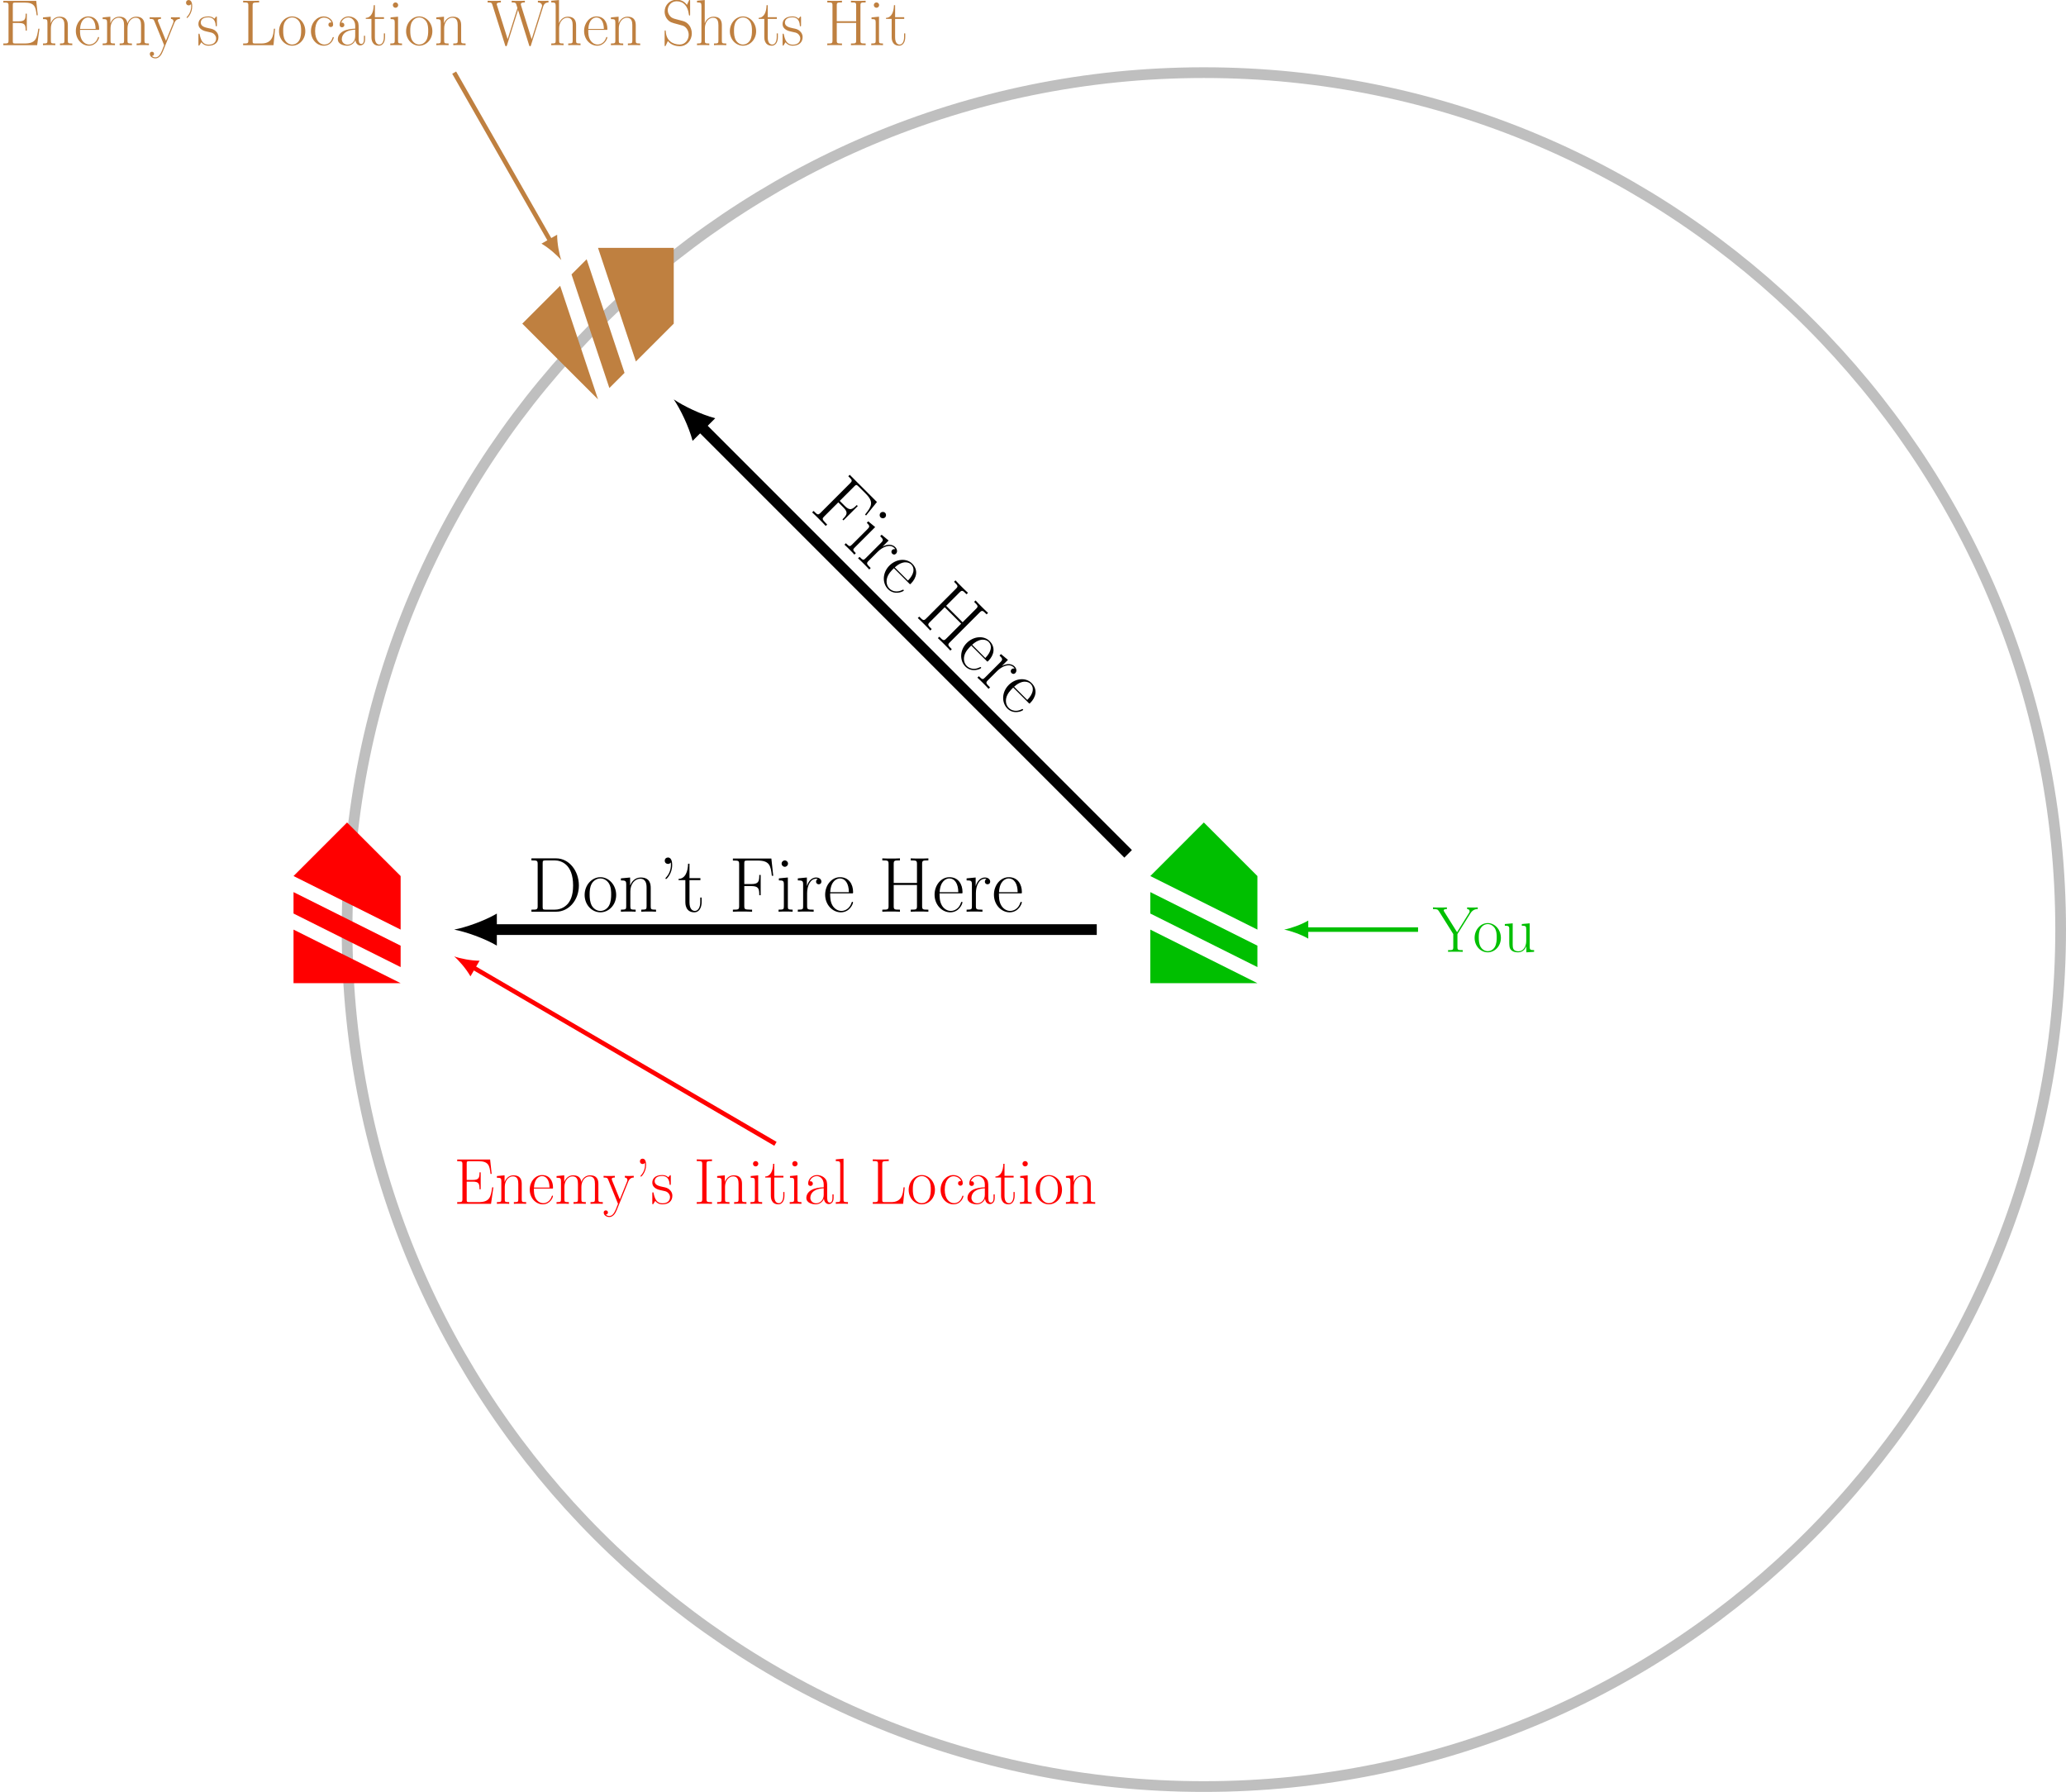 <?xml version='1.0' encoding='UTF-8'?>
<!-- This file was generated by dvisvgm 2.6.1 -->
<svg height='474.19pt' version='1.1' viewBox='-65.363 -68.683 546.831 474.19' width='546.831pt' xmlns='http://www.w3.org/2000/svg' xmlns:xlink='http://www.w3.org/1999/xlink'>
<defs>
<path d='M2.754 -10.863C2.789 -10.674 2.806 -10.605 2.806 -10.312C2.806 -9.227 2.376 -8.229 1.704 -7.523C1.635 -7.454 1.601 -7.403 1.601 -7.334S1.67 -7.196 1.739 -7.196C1.859 -7.196 3.082 -8.401 3.082 -10.295C3.082 -10.674 3.047 -11.948 2.152 -11.948C1.773 -11.948 1.446 -11.689 1.446 -11.242S1.773 -10.536 2.152 -10.536C2.307 -10.536 2.6 -10.587 2.754 -10.863Z' id='g0-39'/>
<path d='M0.895 -11.758V-11.311C2.083 -11.311 2.272 -11.311 2.272 -10.536V-1.222C2.272 -0.448 2.083 -0.448 0.895 -0.448V0H6.37C9.141 0 11.362 -2.548 11.362 -5.784C11.362 -9.038 9.176 -11.758 6.37 -11.758H0.895ZM4.097 -0.448C3.409 -0.448 3.374 -0.534 3.374 -1.119V-10.639C3.374 -11.224 3.409 -11.311 4.097 -11.311H6.025C7.454 -11.311 10.088 -10.467 10.088 -5.784C10.088 -3.357 9.382 -2.376 9.055 -1.911C8.642 -1.377 7.661 -0.448 6.025 -0.448H4.097Z' id='g0-68'/>
<path d='M10.45 -4.356H10.14C9.761 -1.825 9.537 -0.448 6.507 -0.448H4.114C3.426 -0.448 3.391 -0.534 3.391 -1.119V-5.87H5.01C6.628 -5.87 6.783 -5.285 6.783 -3.856H7.093V-8.332H6.783C6.783 -6.903 6.628 -6.318 5.01 -6.318H3.391V-10.605C3.391 -11.19 3.426 -11.276 4.114 -11.276H6.473C9.141 -11.276 9.451 -10.209 9.692 -7.919H10.002L9.589 -11.724H0.878V-11.276C2.066 -11.276 2.255 -11.276 2.255 -10.501V-1.222C2.255 -0.448 2.066 -0.448 0.878 -0.448V0H9.83L10.45 -4.356Z' id='g0-69'/>
<path d='M9.365 -11.724H0.878V-11.276C2.066 -11.276 2.255 -11.276 2.255 -10.501V-1.222C2.255 -0.448 2.066 -0.448 0.878 -0.448V0C1.377 -0.034 2.341 -0.034 2.875 -0.034C3.581 -0.034 4.407 -0.034 5.113 0V-0.448H4.734C3.426 -0.448 3.391 -0.62 3.391 -1.24V-5.647H4.941C6.542 -5.647 6.697 -5.079 6.697 -3.632H7.007V-8.108H6.697C6.697 -6.662 6.542 -6.094 4.941 -6.094H3.391V-10.605C3.391 -11.19 3.426 -11.276 4.114 -11.276H6.335C8.935 -11.276 9.227 -10.209 9.468 -7.919H9.778L9.365 -11.724Z' id='g0-70'/>
<path d='M9.658 -10.536C9.658 -11.311 9.847 -11.311 11.035 -11.311V-11.758C10.536 -11.724 9.623 -11.724 9.09 -11.724S7.644 -11.724 7.144 -11.758V-11.311C8.332 -11.311 8.522 -11.311 8.522 -10.536V-6.335H3.391V-10.536C3.391 -11.311 3.581 -11.311 4.769 -11.311V-11.758C4.269 -11.724 3.357 -11.724 2.823 -11.724S1.377 -11.724 0.878 -11.758V-11.311C2.066 -11.311 2.255 -11.311 2.255 -10.536V-1.222C2.255 -0.448 2.066 -0.448 0.878 -0.448V0C1.377 -0.034 2.29 -0.034 2.823 -0.034S4.269 -0.034 4.769 0V-0.448C3.581 -0.448 3.391 -0.448 3.391 -1.222V-5.888H8.522V-1.222C8.522 -0.448 8.332 -0.448 7.144 -0.448V0C7.644 -0.034 8.556 -0.034 9.09 -0.034S10.536 -0.034 11.035 0V-0.448C9.847 -0.448 9.658 -0.448 9.658 -1.222V-10.536Z' id='g0-72'/>
<path d='M3.391 -10.536C3.391 -11.311 3.598 -11.311 4.838 -11.311V-11.758C4.287 -11.724 3.409 -11.724 2.823 -11.724S1.36 -11.724 0.809 -11.758V-11.311C2.049 -11.311 2.255 -11.311 2.255 -10.536V-1.222C2.255 -0.448 2.049 -0.448 0.809 -0.448V0C1.36 -0.034 2.238 -0.034 2.823 -0.034S4.287 -0.034 4.838 0V-0.448C3.598 -0.448 3.391 -0.448 3.391 -1.222V-10.536Z' id='g0-73'/>
<path d='M9.331 -4.356H9.021C8.883 -2.651 8.659 -0.448 5.716 -0.448H4.114C3.426 -0.448 3.391 -0.534 3.391 -1.119V-10.519C3.391 -11.138 3.426 -11.311 4.734 -11.311H5.113V-11.758C4.407 -11.724 3.581 -11.724 2.875 -11.724C2.341 -11.724 1.377 -11.724 0.878 -11.758V-11.311C2.066 -11.311 2.255 -11.311 2.255 -10.536V-1.222C2.255 -0.448 2.066 -0.448 0.878 -0.448V0H8.918L9.331 -4.356Z' id='g0-76'/>
<path d='M7.54 -11.689C7.54 -11.999 7.523 -12.016 7.42 -12.016S7.282 -11.948 7.213 -11.793L6.697 -10.656C6.043 -11.603 5.044 -12.034 3.96 -12.034C2.204 -12.034 0.792 -10.639 0.792 -8.883C0.792 -8.349 0.912 -7.592 1.498 -6.869C2.135 -6.077 2.737 -5.939 4.114 -5.578C4.631 -5.44 5.492 -5.216 5.664 -5.147C6.645 -4.734 7.162 -3.701 7.162 -2.737C7.162 -1.498 6.284 -0.172 4.786 -0.172C2.944 -0.172 1.222 -1.205 1.102 -3.615C1.085 -3.891 1.067 -3.908 0.947 -3.908C0.809 -3.908 0.792 -3.891 0.792 -3.546V-0.069C0.792 0.241 0.809 0.258 0.912 0.258C1.033 0.258 1.067 0.172 1.308 -0.362C1.326 -0.413 1.326 -0.448 1.653 -1.102C2.513 0.034 3.96 0.275 4.786 0.275C6.662 0.275 7.988 -1.291 7.988 -3.116C7.988 -4.011 7.661 -4.7 7.472 -5.01C6.748 -6.111 5.974 -6.318 5.147 -6.525C5.027 -6.576 4.992 -6.576 4.028 -6.817C3.099 -7.058 2.703 -7.179 2.272 -7.644C1.79 -8.177 1.618 -8.728 1.618 -9.279C1.618 -10.398 2.513 -11.62 3.977 -11.62C5.802 -11.62 6.938 -10.329 7.196 -8.177C7.248 -7.867 7.265 -7.85 7.385 -7.85C7.54 -7.85 7.54 -7.902 7.54 -8.195V-11.689Z' id='g0-83'/>
<path d='M14.857 -10.209C15.012 -10.674 15.27 -11.276 16.269 -11.311V-11.758C15.976 -11.741 15.373 -11.724 15.064 -11.724C14.633 -11.724 13.876 -11.724 13.462 -11.758V-11.311C14.237 -11.293 14.564 -10.863 14.564 -10.45C14.564 -10.329 14.547 -10.26 14.478 -10.071L11.81 -1.567L9.004 -10.519C8.952 -10.691 8.935 -10.76 8.935 -10.829C8.935 -11.311 9.692 -11.311 10.019 -11.311V-11.758C9.52 -11.724 8.659 -11.724 8.126 -11.724C7.695 -11.724 6.921 -11.724 6.525 -11.758V-11.311C7.317 -11.311 7.523 -11.259 7.695 -10.949C7.764 -10.794 8.04 -9.899 8.04 -9.847C8.04 -9.778 8.005 -9.675 7.988 -9.623L5.457 -1.584L2.651 -10.519C2.565 -10.76 2.565 -10.794 2.565 -10.829C2.565 -11.311 3.323 -11.311 3.667 -11.311V-11.758C3.168 -11.724 2.307 -11.724 1.773 -11.724C1.326 -11.724 0.568 -11.724 0.155 -11.758V-11.311C1.188 -11.311 1.257 -11.207 1.429 -10.656L4.786 -0.017C4.872 0.241 4.872 0.275 5.027 0.275C5.165 0.275 5.216 0.241 5.285 0L8.212 -9.331L11.138 0C11.207 0.241 11.259 0.275 11.397 0.275C11.552 0.275 11.552 0.241 11.638 -0.017L14.857 -10.209Z' id='g0-87'/>
<path d='M9.968 -10.226C10.639 -11.293 11.569 -11.311 11.879 -11.311V-11.758C11.483 -11.724 11.035 -11.724 10.605 -11.724S9.486 -11.724 9.073 -11.758V-11.311C9.503 -11.293 9.727 -11.07 9.727 -10.742C9.727 -10.536 9.641 -10.398 9.503 -10.174L6.404 -5.199L3.013 -10.622C2.892 -10.829 2.875 -10.846 2.875 -10.966C2.875 -11.311 3.478 -11.311 3.719 -11.311V-11.758C3.168 -11.724 2.324 -11.724 1.756 -11.724C1.308 -11.724 0.448 -11.724 0.034 -11.758V-11.311C1.016 -11.311 1.291 -11.259 1.601 -10.76L5.406 -4.7V-1.222C5.406 -0.448 5.216 -0.448 4.028 -0.448V0C4.528 -0.034 5.423 -0.034 5.957 -0.034S7.403 -0.034 7.902 0V-0.448C6.662 -0.448 6.507 -0.448 6.507 -1.291V-4.7L9.968 -10.226Z' id='g0-89'/>
<path d='M6.198 -4.459C6.198 -5.595 6.198 -6.198 5.475 -6.869C4.838 -7.437 4.097 -7.609 3.512 -7.609C2.152 -7.609 1.171 -6.542 1.171 -5.406C1.171 -4.769 1.687 -4.734 1.79 -4.734C2.014 -4.734 2.41 -4.872 2.41 -5.354C2.41 -5.784 2.083 -5.974 1.79 -5.974C1.722 -5.974 1.635 -5.957 1.584 -5.939C1.945 -7.024 2.875 -7.334 3.478 -7.334C4.338 -7.334 5.285 -6.576 5.285 -5.13V-4.373C4.269 -4.338 3.047 -4.201 2.083 -3.684C0.998 -3.082 0.689 -2.221 0.689 -1.567C0.689 -0.241 2.238 0.138 3.15 0.138C4.097 0.138 4.975 -0.396 5.354 -1.377C5.388 -0.62 5.87 0.069 6.628 0.069C6.989 0.069 7.902 -0.172 7.902 -1.532V-2.496H7.592V-1.515C7.592 -0.465 7.127 -0.327 6.903 -0.327C6.198 -0.327 6.198 -1.222 6.198 -1.98V-4.459ZM5.285 -2.393C5.285 -0.895 4.218 -0.138 3.271 -0.138C2.41 -0.138 1.739 -0.775 1.739 -1.567C1.739 -2.083 1.963 -2.995 2.961 -3.546C3.787 -4.011 4.734 -4.08 5.285 -4.114V-2.393Z' id='g0-97'/>
<path d='M6.008 -6.025C5.681 -6.025 5.199 -6.025 5.199 -5.423C5.199 -4.941 5.595 -4.803 5.819 -4.803C5.939 -4.803 6.439 -4.855 6.439 -5.457C6.439 -6.68 5.268 -7.609 3.942 -7.609C2.117 -7.609 0.568 -5.922 0.568 -3.719C0.568 -1.429 2.186 0.138 3.942 0.138C6.077 0.138 6.611 -1.842 6.611 -2.031C6.611 -2.1 6.594 -2.152 6.473 -2.152S6.335 -2.135 6.266 -1.911C5.819 -0.516 4.838 -0.172 4.097 -0.172C2.995 -0.172 1.67 -1.188 1.67 -3.736C1.67 -6.352 2.944 -7.299 3.96 -7.299C4.631 -7.299 5.629 -6.972 6.008 -6.025Z' id='g0-99'/>
<path d='M6.559 -4.046C6.628 -4.114 6.628 -4.149 6.628 -4.321C6.628 -6.077 5.698 -7.609 3.736 -7.609C1.911 -7.609 0.465 -5.87 0.465 -3.753C0.465 -1.515 2.1 0.138 3.925 0.138C5.853 0.138 6.611 -1.687 6.611 -2.049C6.611 -2.169 6.507 -2.169 6.473 -2.169C6.352 -2.169 6.335 -2.135 6.266 -1.928C5.888 -0.757 4.941 -0.172 4.046 -0.172C3.305 -0.172 2.565 -0.585 2.1 -1.343C1.567 -2.221 1.567 -3.237 1.567 -4.046H6.559ZM1.584 -4.304C1.704 -6.783 3.03 -7.334 3.719 -7.334C4.889 -7.334 5.681 -6.232 5.698 -4.304H1.584Z' id='g0-101'/>
<path d='M7.144 -5.233C7.144 -6.111 6.972 -7.54 4.941 -7.54C3.529 -7.54 2.841 -6.404 2.634 -5.836H2.617V-11.948L0.568 -11.758V-11.311C1.584 -11.311 1.739 -11.207 1.739 -10.381V-1.188C1.739 -0.534 1.67 -0.448 0.568 -0.448V0C0.981 -0.034 1.739 -0.034 2.186 -0.034S3.409 -0.034 3.822 0V-0.448C2.72 -0.448 2.651 -0.516 2.651 -1.188V-4.493C2.651 -6.077 3.615 -7.265 4.82 -7.265C6.094 -7.265 6.232 -6.129 6.232 -5.302V-1.188C6.232 -0.534 6.163 -0.448 5.061 -0.448V0C5.475 -0.034 6.232 -0.034 6.68 -0.034S7.902 -0.034 8.315 0V-0.448C7.213 -0.448 7.144 -0.516 7.144 -1.188V-5.233Z' id='g0-104'/>
<path d='M2.668 -10.605C2.668 -10.983 2.359 -11.311 1.963 -11.311C1.584 -11.311 1.257 -11.001 1.257 -10.605C1.257 -10.226 1.567 -9.899 1.963 -9.899C2.341 -9.899 2.668 -10.209 2.668 -10.605ZM0.654 -7.351V-6.903C1.618 -6.903 1.756 -6.8 1.756 -5.974V-1.188C1.756 -0.534 1.687 -0.448 0.585 -0.448V0C0.998 -0.034 1.739 -0.034 2.169 -0.034C2.582 -0.034 3.288 -0.034 3.684 0V-0.448C2.668 -0.448 2.634 -0.551 2.634 -1.171V-7.54L0.654 -7.351Z' id='g0-105'/>
<path d='M2.634 -11.948L0.585 -11.758V-11.311C1.601 -11.311 1.756 -11.207 1.756 -10.381V-1.188C1.756 -0.534 1.687 -0.448 0.585 -0.448V0C0.998 -0.034 1.756 -0.034 2.186 -0.034C2.634 -0.034 3.391 -0.034 3.805 0V-0.448C2.703 -0.448 2.634 -0.516 2.634 -1.188V-11.948Z' id='g0-108'/>
<path d='M11.638 -5.233C11.638 -6.094 11.483 -7.54 9.434 -7.54C8.263 -7.54 7.454 -6.748 7.144 -5.819H7.127C6.921 -7.23 5.905 -7.54 4.941 -7.54C3.581 -7.54 2.875 -6.49 2.617 -5.802H2.6V-7.54L0.568 -7.351V-6.903C1.584 -6.903 1.739 -6.8 1.739 -5.974V-1.188C1.739 -0.534 1.67 -0.448 0.568 -0.448V0C0.981 -0.034 1.739 -0.034 2.186 -0.034S3.409 -0.034 3.822 0V-0.448C2.72 -0.448 2.651 -0.516 2.651 -1.188V-4.493C2.651 -6.077 3.615 -7.265 4.82 -7.265C6.094 -7.265 6.232 -6.129 6.232 -5.302V-1.188C6.232 -0.534 6.163 -0.448 5.061 -0.448V0C5.475 -0.034 6.232 -0.034 6.68 -0.034S7.902 -0.034 8.315 0V-0.448C7.213 -0.448 7.144 -0.516 7.144 -1.188V-4.493C7.144 -6.077 8.108 -7.265 9.314 -7.265C10.587 -7.265 10.725 -6.129 10.725 -5.302V-1.188C10.725 -0.534 10.656 -0.448 9.555 -0.448V0C9.968 -0.034 10.725 -0.034 11.173 -0.034S12.395 -0.034 12.808 0V-0.448C11.707 -0.448 11.638 -0.516 11.638 -1.188V-5.233Z' id='g0-109'/>
<path d='M7.144 -5.233C7.144 -6.111 6.972 -7.54 4.941 -7.54C3.581 -7.54 2.875 -6.49 2.617 -5.802H2.6V-7.54L0.568 -7.351V-6.903C1.584 -6.903 1.739 -6.8 1.739 -5.974V-1.188C1.739 -0.534 1.67 -0.448 0.568 -0.448V0C0.981 -0.034 1.739 -0.034 2.186 -0.034S3.409 -0.034 3.822 0V-0.448C2.72 -0.448 2.651 -0.516 2.651 -1.188V-4.493C2.651 -6.077 3.615 -7.265 4.82 -7.265C6.094 -7.265 6.232 -6.129 6.232 -5.302V-1.188C6.232 -0.534 6.163 -0.448 5.061 -0.448V0C5.475 -0.034 6.232 -0.034 6.68 -0.034S7.902 -0.034 8.315 0V-0.448C7.213 -0.448 7.144 -0.516 7.144 -1.188V-5.233Z' id='g0-110'/>
<path d='M7.42 -3.684C7.42 -5.888 5.819 -7.609 3.942 -7.609S0.465 -5.888 0.465 -3.684C0.465 -1.515 2.066 0.138 3.942 0.138S7.42 -1.515 7.42 -3.684ZM3.942 -0.172C3.133 -0.172 2.445 -0.654 2.049 -1.326C1.618 -2.1 1.567 -3.064 1.567 -3.822C1.567 -4.545 1.601 -5.44 2.049 -6.215C2.393 -6.783 3.064 -7.334 3.942 -7.334C4.717 -7.334 5.371 -6.903 5.784 -6.301C6.318 -5.492 6.318 -4.356 6.318 -3.822C6.318 -3.15 6.284 -2.117 5.819 -1.291C5.337 -0.499 4.597 -0.172 3.942 -0.172Z' id='g0-111'/>
<path d='M2.582 -4.063C2.582 -5.716 3.288 -7.265 4.579 -7.265C4.7 -7.265 4.82 -7.248 4.941 -7.196C4.941 -7.196 4.562 -7.076 4.562 -6.628C4.562 -6.215 4.889 -6.043 5.147 -6.043C5.354 -6.043 5.733 -6.163 5.733 -6.645C5.733 -7.196 5.182 -7.54 4.597 -7.54C3.288 -7.54 2.72 -6.266 2.548 -5.664H2.531V-7.54L0.534 -7.351V-6.903C1.549 -6.903 1.704 -6.8 1.704 -5.974V-1.188C1.704 -0.534 1.635 -0.448 0.534 -0.448V0C0.947 -0.034 1.739 -0.034 2.186 -0.034C2.686 -0.034 3.564 -0.034 4.028 0V-0.448C2.789 -0.448 2.582 -0.448 2.582 -1.222V-4.063Z' id='g0-114'/>
<path d='M5.32 -7.265C5.32 -7.575 5.302 -7.592 5.199 -7.592C5.13 -7.592 5.113 -7.575 4.906 -7.317C4.855 -7.248 4.7 -7.076 4.648 -7.007C4.097 -7.592 3.323 -7.609 3.03 -7.609C1.119 -7.609 0.43 -6.611 0.43 -5.612C0.43 -4.063 2.186 -3.701 2.686 -3.598C3.77 -3.374 4.149 -3.305 4.51 -2.995C4.734 -2.789 5.113 -2.41 5.113 -1.79C5.113 -1.067 4.7 -0.138 3.116 -0.138C1.618 -0.138 1.085 -1.274 0.775 -2.789C0.723 -3.03 0.723 -3.047 0.585 -3.047S0.43 -3.03 0.43 -2.686V-0.207C0.43 0.103 0.448 0.121 0.551 0.121C0.637 0.121 0.654 0.103 0.74 -0.034C0.844 -0.189 1.102 -0.603 1.205 -0.775C1.549 -0.31 2.152 0.138 3.116 0.138C4.82 0.138 5.733 -0.792 5.733 -2.135C5.733 -3.013 5.268 -3.478 5.044 -3.684C4.528 -4.218 3.925 -4.338 3.202 -4.476C2.255 -4.683 1.05 -4.924 1.05 -5.974C1.05 -6.421 1.291 -7.368 3.03 -7.368C4.872 -7.368 4.975 -5.647 5.01 -5.096C5.027 -5.01 5.113 -4.992 5.165 -4.992C5.32 -4.992 5.32 -5.044 5.32 -5.337V-7.265Z' id='g0-115'/>
<path d='M2.6 -6.955H5.01V-7.403H2.6V-10.587H2.29C2.255 -8.814 1.653 -7.265 0.189 -7.23V-6.955H1.687V-2.117C1.687 -1.79 1.687 0.138 3.684 0.138C4.7 0.138 5.285 -0.861 5.285 -2.135V-3.116H4.975V-2.152C4.975 -0.964 4.51 -0.172 3.787 -0.172C3.288 -0.172 2.6 -0.516 2.6 -2.083V-6.955Z' id='g0-116'/>
<path d='M5.061 -7.351V-6.903C6.077 -6.903 6.232 -6.8 6.232 -5.974V-2.841C6.232 -1.394 5.457 -0.138 4.183 -0.138C2.772 -0.138 2.651 -0.981 2.651 -1.876V-7.54L0.568 -7.351V-6.903C1.257 -6.903 1.722 -6.903 1.739 -6.215V-2.909C1.739 -1.756 1.739 -1.016 2.186 -0.534C2.41 -0.31 2.841 0.138 4.08 0.138C5.543 0.138 6.111 -1.102 6.249 -1.463H6.266V0.138L8.315 0V-0.448C7.299 -0.448 7.144 -0.551 7.144 -1.377V-7.54L5.061 -7.351Z' id='g0-117'/>
<path d='M6.714 -5.888C7.144 -6.938 7.919 -6.955 8.16 -6.955V-7.403C7.833 -7.385 7.403 -7.368 7.076 -7.368C6.714 -7.368 6.146 -7.368 5.802 -7.403V-6.955C6.456 -6.903 6.473 -6.421 6.473 -6.284C6.473 -6.111 6.439 -6.025 6.352 -5.819L4.476 -1.171L2.427 -6.198C2.341 -6.404 2.341 -6.525 2.341 -6.542C2.341 -6.921 2.737 -6.955 3.15 -6.955V-7.403C2.737 -7.368 1.997 -7.368 1.567 -7.368C1.102 -7.368 0.551 -7.368 0.172 -7.403V-6.955C1.102 -6.955 1.205 -6.869 1.429 -6.318L3.994 0C3.219 2.031 2.772 3.219 1.687 3.219C1.498 3.219 1.067 3.168 0.757 2.858C1.153 2.823 1.326 2.582 1.326 2.29S1.119 1.739 0.775 1.739C0.396 1.739 0.207 1.997 0.207 2.307C0.207 2.995 0.912 3.495 1.687 3.495C2.686 3.495 3.305 2.531 3.65 1.67L6.714 -5.888Z' id='g0-121'/>
<use id='g1-39' transform='scale(1.2)' xlink:href='#g0-39'/>
<use id='g1-68' transform='scale(1.2)' xlink:href='#g0-68'/>
<use id='g1-70' transform='scale(1.2)' xlink:href='#g0-70'/>
<use id='g1-72' transform='scale(1.2)' xlink:href='#g0-72'/>
<use id='g1-101' transform='scale(1.2)' xlink:href='#g0-101'/>
<use id='g1-105' transform='scale(1.2)' xlink:href='#g0-105'/>
<use id='g1-110' transform='scale(1.2)' xlink:href='#g0-110'/>
<use id='g1-111' transform='scale(1.2)' xlink:href='#g0-111'/>
<use id='g1-114' transform='scale(1.2)' xlink:href='#g0-114'/>
<use id='g1-116' transform='scale(1.2)' xlink:href='#g0-116'/>
</defs>
<g id='page1'>
<path d='M480.051 177.313C480.051 52.066 378.52 -49.461 253.273 -49.461C128.031 -49.461 26.5 52.066 26.5 177.313C26.5 302.559 128.031 404.09 253.273 404.09C378.52 404.09 480.051 302.559 480.051 177.313Z' fill='none' stroke='#bfbfbf' stroke-width='2.835'/>
<path d='M239.102 191.488H267.449L239.102 177.313' fill='#00bf00'/>
<path d='M239.102 173.062L267.449 187.234V181.566L239.102 167.391' fill='#00bf00'/>
<path d='M267.449 163.141V177.313L239.102 163.141L253.273 148.969' fill='#00bf00'/>
<path d='M12.328 191.488H40.676L12.328 177.313' fill='#ff0000'/>
<path d='M12.328 173.062L40.676 187.234V181.566L12.328 167.391' fill='#ff0000'/>
<path d='M40.676 163.141V177.313L12.328 163.141L26.5 148.969' fill='#ff0000'/>
<path d='M72.875 16.961L92.922 37.004L82.898 6.938' fill='#bf8040'/>
<path d='M85.906 3.93L95.926 33.996L99.938 29.988L89.914 -0.078' fill='#bf8040'/>
<path d='M112.965 16.961L102.941 26.98L92.922 -3.086H112.965' fill='#bf8040'/>
<path d='M233.231 157.269L120.152 44.191' fill='none' stroke='#000000' stroke-miterlimit='10' stroke-width='2.835'/>
<path d='M112.965 37.004C114.695 39.535 116.957 44.191 117.957 47.984L123.945 41.996C120.152 40.996 115.496 38.734 112.965 37.004'/>
<g transform='matrix(0.707 0.707 -0.707 0.707 95.149 -238.265)'>
<use x='253.275' xlink:href='#g1-70' y='177.314'/>
<use x='265.716' xlink:href='#g1-105' y='177.314'/>
<use x='270.874' xlink:href='#g1-114' y='177.314'/>
<use x='278.191' xlink:href='#g1-101' y='177.314'/>
<use x='292.826' xlink:href='#g1-72' y='177.314'/>
<use x='307.151' xlink:href='#g1-101' y='177.314'/>
<use x='315.548' xlink:href='#g1-114' y='177.314'/>
<use x='322.865' xlink:href='#g1-101' y='177.314'/>
</g>
<path d='M224.93 177.313H65.012' fill='none' stroke='#000000' stroke-miterlimit='10' stroke-width='2.835'/>
<path d='M54.848 177.313C57.859 177.879 62.754 179.574 66.141 181.551V173.078C62.754 175.055 57.859 176.75 54.848 177.313'/>
<g transform='matrix(1 0 0 1 -179.054 -4.738)'>
<use x='253.275' xlink:href='#g1-68' y='177.314'/>
<use x='267.875' xlink:href='#g1-111' y='177.314'/>
<use x='277.351' xlink:href='#g1-110' y='177.314'/>
<use x='287.906' xlink:href='#g1-39' y='177.314'/>
<use x='293.065' xlink:href='#g1-116' y='177.314'/>
<use x='306.62' xlink:href='#g1-70' y='177.314'/>
<use x='319.06' xlink:href='#g1-105' y='177.314'/>
<use x='324.219' xlink:href='#g1-114' y='177.314'/>
<use x='331.536' xlink:href='#g1-101' y='177.314'/>
<use x='346.17' xlink:href='#g1-72' y='177.314'/>
<use x='360.496' xlink:href='#g1-101' y='177.314'/>
<use x='368.893' xlink:href='#g1-114' y='177.314'/>
<use x='376.21' xlink:href='#g1-101' y='177.314'/>
</g>
<path d='M309.969 177.313H280.273' fill='none' stroke='#00bf00' stroke-miterlimit='10' stroke-width='1.196'/>
<path d='M274.536 177.313C276.235 177.633 279 178.59 280.911 179.703V174.922C279 176.039 276.235 176.996 274.536 177.313' fill='#00bf00'/>
<g fill='#00bf00' transform='matrix(1 0 0 1 60.612 5.881)'>
<use x='253.275' xlink:href='#g0-89' y='177.314'/>
<use x='263.862' xlink:href='#g0-111' y='177.314'/>
<use x='271.757' xlink:href='#g0-117' y='177.314'/>
</g>
<path d='M139.887 234.008L59.813 187.297' fill='none' stroke='#ff0000' stroke-miterlimit='10' stroke-width='1.196'/>
<path d='M54.848 184.402C56.156 185.535 58.066 187.757 59.156 189.687L61.57 185.55C59.352 185.55 56.48 184.984 54.848 184.402' fill='#ff0000'/>
<g fill='#ff0000' transform='matrix(1 0 0 1 -198.502 72.567)'>
<use x='253.275' xlink:href='#g0-69' y='177.314'/>
<use x='264.09' xlink:href='#g0-110' y='177.314'/>
<use x='272.885' xlink:href='#g0-101' y='177.314'/>
<use x='279.88' xlink:href='#g0-109' y='177.314'/>
<use x='292.722' xlink:href='#g0-121' y='177.314'/>
<use x='301.067' xlink:href='#g0-39' y='177.314'/>
<use x='305.365' xlink:href='#g0-115' y='177.314'/>
<use x='316.749' xlink:href='#g0-73' y='177.314'/>
<use x='322.389' xlink:href='#g0-110' y='177.314'/>
<use x='331.183' xlink:href='#g0-105' y='177.314'/>
<use x='335.481' xlink:href='#g0-116' y='177.314'/>
<use x='341.578' xlink:href='#g0-105' y='177.314'/>
<use x='345.875' xlink:href='#g0-97' y='177.314'/>
<use x='353.771' xlink:href='#g0-108' y='177.314'/>
<use x='363.266' xlink:href='#g0-76' y='177.314'/>
<use x='373.181' xlink:href='#g0-111' y='177.314'/>
<use x='381.526' xlink:href='#g0-99' y='177.314'/>
<use x='388.522' xlink:href='#g0-97' y='177.314'/>
<use x='396.417' xlink:href='#g0-116' y='177.314'/>
<use x='402.514' xlink:href='#g0-105' y='177.314'/>
<use x='406.812' xlink:href='#g0-111' y='177.314'/>
<use x='414.707' xlink:href='#g0-110' y='177.314'/>
</g>
<path d='M54.848 -49.461L80.344 -4.84' fill='none' stroke='#bf8040' stroke-miterlimit='10' stroke-width='1.196'/>
<path d='M83.195 0.145C82.629 -1.488 82.086 -4.363 82.106 -6.578L77.953 -4.207C79.871 -3.098 82.074 -1.172 83.195 0.145' fill='#bf8040'/>
<g fill='#bf8040' transform='matrix(1 0 0 1 -318.638 -234.041)'>
<use x='253.275' xlink:href='#g0-69' y='177.314'/>
<use x='264.09' xlink:href='#g0-110' y='177.314'/>
<use x='272.885' xlink:href='#g0-101' y='177.314'/>
<use x='279.88' xlink:href='#g0-109' y='177.314'/>
<use x='292.722' xlink:href='#g0-121' y='177.314'/>
<use x='301.067' xlink:href='#g0-39' y='177.314'/>
<use x='305.365' xlink:href='#g0-115' y='177.314'/>
<use x='316.749' xlink:href='#g0-76' y='177.314'/>
<use x='326.664' xlink:href='#g0-111' y='177.314'/>
<use x='335.009' xlink:href='#g0-99' y='177.314'/>
<use x='342.005' xlink:href='#g0-97' y='177.314'/>
<use x='349.901' xlink:href='#g0-116' y='177.314'/>
<use x='355.997' xlink:href='#g0-105' y='177.314'/>
<use x='360.295' xlink:href='#g0-111' y='177.314'/>
<use x='368.19' xlink:href='#g0-110' y='177.314'/>
<use x='382.182' xlink:href='#g0-87' y='177.314'/>
<use x='398.615' xlink:href='#g0-104' y='177.314'/>
<use x='407.409' xlink:href='#g0-101' y='177.314'/>
<use x='414.405' xlink:href='#g0-110' y='177.314'/>
<use x='428.397' xlink:href='#g0-83' y='177.314'/>
<use x='437.192' xlink:href='#g0-104' y='177.314'/>
<use x='445.987' xlink:href='#g0-111' y='177.314'/>
<use x='453.882' xlink:href='#g0-116' y='177.314'/>
<use x='459.978' xlink:href='#g0-115' y='177.314'/>
<use x='471.362' xlink:href='#g0-72' y='177.314'/>
<use x='483.298' xlink:href='#g0-105' y='177.314'/>
<use x='487.595' xlink:href='#g0-116' y='177.314'/>
</g>
</g>
</svg>